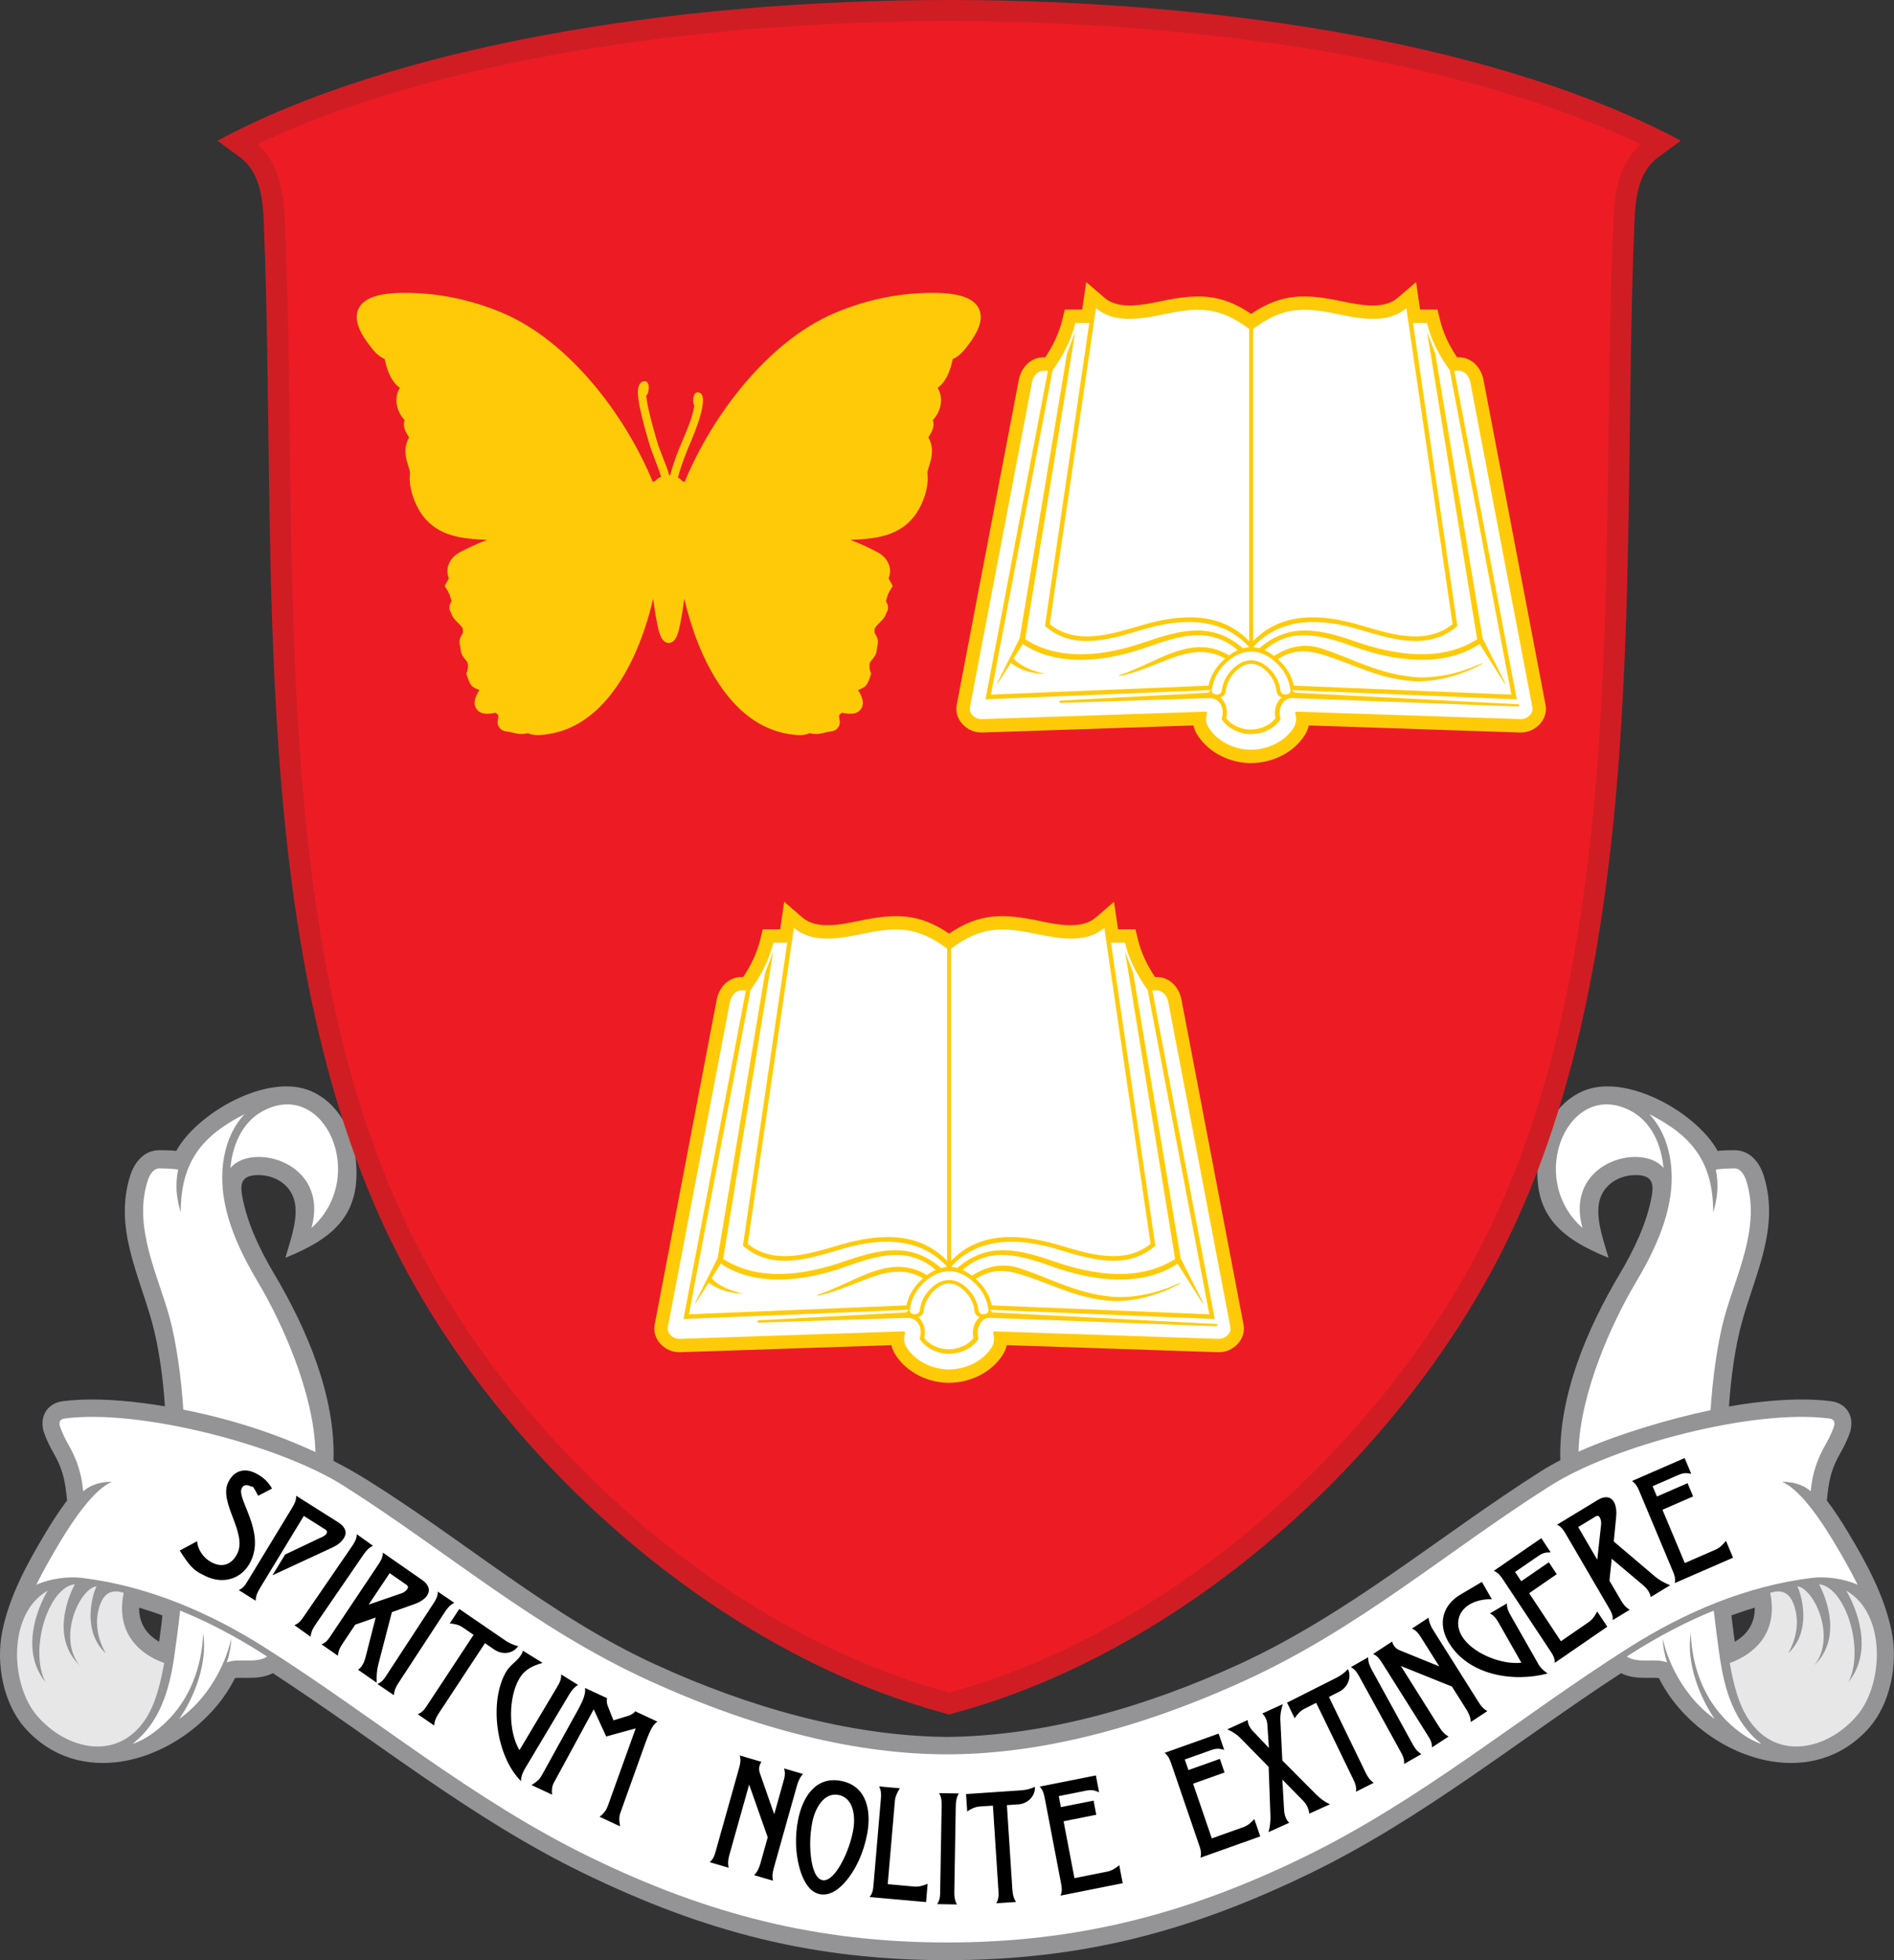 <?xml version="1.0" encoding="UTF-8"?> <svg xmlns="http://www.w3.org/2000/svg" width="58" height="60" viewBox="0 0 58 60" fill="none"><rect x="0" y="0" width="58" height="60" fill="#333333" stroke="none"/> <path fill-rule="evenodd" clip-rule="evenodd" d="M8.356 51.216C8.113 51.34 7.846 51.361 7.571 51.359C7.501 51.359 7.3 51.351 7.197 51.365C6.562 52.645 5.187 53.675 3.762 53.913C2.688 54.093 1.584 53.823 0.746 52.874C0.121 52.15 -0.138 50.959 0.071 49.928C0.288 48.854 0.839 47.845 1.395 46.92C1.569 46.629 1.796 46.269 2.054 45.928L2.03 45.711C1.974 45.224 1.885 44.905 1.636 44.471C1.532 44.289 1.441 44.1 1.366 43.904C1.179 43.421 1.406 42.959 1.922 42.891C2.616 42.801 3.472 42.83 4.388 42.949C4.608 42.977 4.829 43.01 5.05 43.046C4.995 42.197 4.867 41.244 4.655 40.474C4.244 38.98 3.489 37.58 3.986 35.988C4.116 35.574 4.415 35.206 4.883 35.207C5.028 35.207 5.226 35.21 5.398 35.229C6.027 34.075 8.197 32.82 9.529 33.4C10.326 33.746 10.79 34.592 10.888 35.427C11.093 37.169 10.225 37.901 8.74 38.5C8.871 38.029 9.092 37.461 9.046 36.932C8.99 36.287 8.409 35.923 7.797 35.974C7.377 36.01 7.357 36.278 7.417 36.611C7.567 37.453 7.973 38.278 8.395 38.992C9.388 40.661 10.28 42.73 10.214 44.719C10.571 44.902 10.919 45.098 11.255 45.308C14.331 47.23 16.866 49.482 20.085 50.956C22.861 52.224 25.935 53.136 28.998 53.168C32.062 53.136 35.136 52.224 37.913 50.956C41.297 49.409 44.078 47.007 47.2 45.027C47.376 44.915 47.571 44.806 47.782 44.698C47.723 42.716 48.613 40.655 49.602 38.992C50.024 38.278 50.431 37.453 50.581 36.611C50.64 36.278 50.62 36.01 50.2 35.974C49.589 35.923 49.007 36.287 48.951 36.932C48.906 37.461 49.126 38.029 49.257 38.5C47.773 37.901 46.904 37.169 47.109 35.427C47.207 34.592 47.671 33.746 48.469 33.4C49.801 32.82 51.971 34.075 52.599 35.229C52.771 35.21 52.969 35.207 53.114 35.207C53.582 35.206 53.882 35.574 54.011 35.988C54.508 37.58 53.753 38.981 53.342 40.474C53.13 41.246 53.001 42.202 52.947 43.053C53.219 43.004 53.475 42.965 53.711 42.936C54.588 42.828 55.407 42.804 56.075 42.891C56.591 42.959 56.818 43.421 56.631 43.904C56.556 44.1 56.466 44.289 56.361 44.471C56.113 44.905 56.023 45.224 55.968 45.711L55.943 45.928C56.202 46.269 56.428 46.629 56.603 46.92C57.158 47.845 57.709 48.854 57.926 49.928C58.135 50.959 57.876 52.15 57.251 52.874C56.413 53.823 55.31 54.093 54.236 53.913C52.81 53.675 51.436 52.645 50.8 51.365C50.697 51.351 50.496 51.359 50.426 51.359C50.152 51.361 49.885 51.34 49.641 51.216C46.479 53.278 43.568 55.663 40.154 57.325C36.392 59.156 33.064 60 28.999 60C24.933 60 21.606 59.156 17.843 57.325C14.429 55.663 11.518 53.278 8.356 51.216V51.216ZM53.119 50.215V50.215L53.114 50.179L53.114 50.179L53.114 50.178L53.112 50.165L53.11 50.145L53.109 50.142L53.109 50.14L53.108 50.138L53.106 50.116L53.105 50.115L53.104 50.106L53.099 50.069L53.099 50.065L53.097 50.052L53.097 50.051L53.097 50.048L53.094 50.028L53.094 50.027L53.092 50.015V50.015L53.091 50.002L53.09 49.996L53.088 49.978L53.087 49.977L53.078 49.905L53.078 49.902L53.074 49.869L53.073 49.864L53.071 49.851L53.071 49.85L53.071 49.847L53.064 49.796L53.063 49.788L53.062 49.778L53.062 49.776L53.06 49.763L53.06 49.759L53.059 49.751L53.055 49.725L53.055 49.723L53.054 49.713L53.052 49.7L53.051 49.688L53.05 49.686L53.05 49.685L53.047 49.657L53.045 49.637L53.044 49.632L53.043 49.625L53.037 49.577L53.037 49.575L53.034 49.551L53.034 49.549L53.033 49.54L53.031 49.524L53.031 49.522L53.029 49.504L53.028 49.499L53.028 49.497L53.026 49.485L53.025 49.474L53.024 49.467L53.022 49.449L53.033 49.444L53.061 49.434L53.066 49.432L53.077 49.428L53.089 49.425L53.111 49.416L53.122 49.413L53.133 49.409L53.138 49.407L53.144 49.405L53.155 49.401L53.189 49.389L53.2 49.385L53.211 49.381L53.215 49.38L53.222 49.377L53.266 49.362L53.278 49.358L53.282 49.357L53.3 49.35L53.311 49.346L53.322 49.343L53.331 49.34L53.333 49.339L53.344 49.335L53.356 49.331L53.367 49.328L53.37 49.327L53.387 49.321L53.389 49.32L53.4 49.316L53.408 49.314L53.411 49.313L53.415 49.312L53.434 49.306L53.445 49.302L53.447 49.301L53.456 49.298L53.478 49.291L53.486 49.288L53.49 49.287L53.501 49.284L53.512 49.28L53.56 49.265L53.58 49.259L53.591 49.255L53.602 49.252L53.603 49.251L53.604 49.251L53.624 49.245L53.636 49.241L53.642 49.239L53.647 49.238L53.658 49.234L53.669 49.231L53.681 49.227L53.681 49.227L53.682 49.227L53.715 49.217L53.72 49.215L53.726 49.214L53.737 49.21C53.741 49.68 53.521 50.024 53.124 50.253L53.119 50.215V50.215ZM4.878 50.215V50.215L4.883 50.179L4.883 50.179L4.883 50.178L4.885 50.165L4.888 50.145L4.888 50.142L4.888 50.14L4.889 50.138L4.892 50.116L4.892 50.115L4.893 50.106L4.898 50.069L4.898 50.065L4.9 50.052L4.9 50.051L4.9 50.048L4.903 50.028L4.903 50.027L4.905 50.015V50.015L4.907 50.002L4.907 49.996L4.91 49.978L4.91 49.977L4.919 49.905L4.92 49.902L4.924 49.869L4.924 49.864L4.926 49.851L4.926 49.85L4.927 49.847L4.933 49.796L4.934 49.788L4.935 49.778L4.935 49.776L4.937 49.763L4.938 49.759L4.939 49.751L4.942 49.725L4.942 49.723L4.943 49.713L4.945 49.7L4.946 49.688L4.947 49.686L4.947 49.685L4.95 49.657L4.953 49.637L4.953 49.632L4.954 49.625L4.96 49.577L4.96 49.575L4.963 49.551L4.963 49.549L4.964 49.54L4.966 49.524L4.966 49.522L4.969 49.504L4.969 49.499L4.969 49.497L4.971 49.485L4.972 49.474L4.973 49.467L4.975 49.449L4.964 49.444L4.937 49.434L4.931 49.432L4.92 49.428L4.909 49.425L4.886 49.416L4.875 49.413L4.864 49.409L4.86 49.407L4.853 49.405L4.842 49.401L4.809 49.389L4.798 49.385L4.787 49.381L4.782 49.38L4.775 49.377L4.731 49.362L4.72 49.358L4.716 49.357L4.697 49.35L4.686 49.346L4.675 49.343L4.666 49.34L4.664 49.339L4.653 49.335L4.642 49.331L4.63 49.328L4.628 49.327L4.61 49.321L4.608 49.32L4.597 49.316L4.589 49.314L4.586 49.313L4.582 49.312L4.563 49.306L4.552 49.302L4.55 49.301L4.541 49.298L4.519 49.291L4.511 49.288L4.507 49.287L4.496 49.284L4.485 49.28L4.438 49.265L4.418 49.259L4.406 49.255L4.395 49.252L4.394 49.251L4.394 49.251L4.373 49.245L4.361 49.241L4.355 49.239L4.35 49.238L4.339 49.234L4.328 49.231L4.316 49.227L4.316 49.227L4.315 49.227L4.283 49.217L4.277 49.215L4.271 49.214L4.26 49.21C4.256 49.68 4.476 50.024 4.873 50.253L4.878 50.215V50.215Z" fill="#949395"></path> <path fill-rule="evenodd" clip-rule="evenodd" d="M51.469 4.307L50.785 4.808C50.137 5.282 50.073 6.155 50.048 6.89C49.633 16.979 50.629 29.478 45.84 38.602C42.55 44.873 36.1 50.581 29.203 52.441L29.064 52.479L28.925 52.441C22.027 50.581 15.578 44.873 12.287 38.602C7.499 29.478 8.495 16.979 8.08 6.89C8.055 6.155 7.99 5.282 7.343 4.808L6.659 4.307C17.356 -1.445 40.809 -1.426 51.469 4.307V4.307Z" fill="#D01D24"></path> <path fill-rule="evenodd" clip-rule="evenodd" d="M50.241 4.413C39.684 -0.606 18.445 -0.606 7.888 4.413C8.584 5.034 8.698 5.965 8.729 6.865C8.92 11.499 8.832 16.14 9.055 20.774C9.338 26.655 10.091 33.019 12.863 38.301C16.064 44.401 22.353 49.984 29.064 51.806C35.775 49.984 42.064 44.401 45.266 38.301C48.037 33.019 48.791 26.654 49.074 20.774C49.297 16.141 49.209 11.5 49.399 6.867C49.43 5.966 49.544 5.035 50.241 4.413V4.413Z" fill="#ED1C24"></path> <path fill-rule="evenodd" clip-rule="evenodd" d="M1.138 52.523C2.034 53.561 3.578 53.915 4.435 52.654C4.778 52.15 4.918 51.497 5.028 50.905C4.265 50.631 3.535 49.979 3.789 48.757C3.387 48.623 3.182 48.809 3.071 49.102C2.882 49.603 2.975 50.153 3.24 50.61C2.528 49.951 2.802 48.89 2.955 48.555C2.437 48.631 1.755 50.124 2.435 50.972C1.587 50.147 2.06 48.93 2.292 48.493C1.48 48.583 0.885 50.495 1.392 51.49C0.613 50.523 1.147 49.216 1.459 48.691C0.224 49.391 0.309 51.564 1.138 52.523V52.523Z" fill="#E7E7E8"></path> <path fill-rule="evenodd" clip-rule="evenodd" d="M56.859 52.523C55.963 53.561 54.419 53.915 53.562 52.654C53.219 52.15 53.079 51.497 52.969 50.905C53.732 50.631 54.462 49.979 54.208 48.757C54.61 48.623 54.815 48.809 54.926 49.102C55.115 49.603 55.022 50.153 54.757 50.61C55.468 49.951 55.195 48.89 55.042 48.555C55.56 48.631 56.242 50.124 55.562 50.972C56.41 50.147 55.937 48.93 55.705 48.493C56.517 48.583 57.112 50.495 56.605 51.49C57.384 50.523 56.85 49.216 56.538 48.691C57.773 49.391 57.688 51.564 56.859 52.523V52.523Z" fill="#E7E7E8"></path> <path fill-rule="evenodd" clip-rule="evenodd" d="M5.517 49.3C5.466 49.762 5.405 50.226 5.338 50.693C5.181 51.783 4.875 52.74 4.061 53.378C4.427 53.269 4.81 52.975 5.083 52.714C5.797 52.028 6.188 51.04 6.221 49.984C6.366 50.915 5.941 51.966 5.489 52.616C6.329 52.023 6.883 51.036 7.082 50.157C7.073 50.403 7.024 50.649 6.947 50.888C7.278 50.742 7.843 50.934 8.182 50.707C8.128 50.672 8.074 50.637 8.02 50.603C7.223 50.097 6.386 49.653 5.517 49.3V49.3ZM52.481 49.3C52.532 49.762 52.593 50.226 52.66 50.694C52.817 51.783 53.123 52.74 53.937 53.378C53.571 53.269 53.188 52.975 52.915 52.714C52.201 52.028 51.81 51.04 51.777 49.984C51.631 50.914 52.057 51.966 52.509 52.616C51.669 52.023 51.115 51.036 50.916 50.157C50.925 50.403 50.974 50.649 51.051 50.888C50.72 50.742 50.155 50.934 49.816 50.707C49.87 50.672 49.924 50.637 49.978 50.602C50.775 50.097 51.612 49.653 52.481 49.3V49.3ZM28.999 53.7C26.292 53.7 23.217 52.969 19.872 51.441C16.365 49.839 13.714 47.503 10.522 45.478C8.561 44.235 4.286 43.12 1.989 43.419C1.845 43.438 1.776 43.515 1.852 43.709C1.911 43.864 1.988 44.032 2.086 44.203C2.48 44.89 2.517 45.382 2.548 45.649C2.756 45.458 3.076 45.355 3.426 45.358C2.89 45.585 2.276 46.471 1.839 47.198C1.585 47.623 1.333 48.064 1.112 48.508C1.537 48.319 2.091 48.249 2.498 48.298C4.513 48.542 6.409 49.351 8.121 50.437C11.486 52.57 14.46 55.09 18.068 56.846C21.68 58.604 25.041 59.459 28.999 59.459C32.957 59.459 36.318 58.604 39.93 56.846C43.538 55.09 46.512 52.571 49.876 50.437C51.589 49.351 53.485 48.542 55.5 48.298C55.907 48.249 56.461 48.319 56.886 48.508C56.665 48.064 56.413 47.622 56.158 47.198C55.722 46.471 55.108 45.585 54.572 45.358C54.921 45.355 55.242 45.458 55.45 45.649C55.481 45.382 55.518 44.89 55.912 44.203C56.01 44.032 56.087 43.864 56.146 43.709C56.222 43.515 56.153 43.438 56.009 43.419C53.712 43.12 49.436 44.235 47.476 45.478C44.283 47.503 41.633 49.839 38.126 51.441C34.781 52.969 31.706 53.7 28.999 53.7V53.7ZM50.941 35.752C50.286 34.955 47.899 35.566 48.461 37.589C46.7 36.033 48.063 32.966 49.971 34.021C50.592 34.364 50.884 35.077 50.941 35.752V35.752ZM50.507 34.103C51.803 34.76 52.461 35.554 52.464 37.107C52.597 36.674 52.636 36.261 52.543 35.802C52.653 35.775 53.028 35.764 53.116 35.764C53.283 35.764 53.408 35.926 53.48 36.155C53.921 37.568 53.17 39.001 52.805 40.326C52.589 41.113 52.437 42.267 52.384 43.164C51.079 43.442 49.548 43.899 48.339 44.434C48.383 42.647 49.366 40.48 50.081 39.277C50.626 38.36 51.135 37.313 51.188 36.236C51.216 35.658 51.115 35.14 50.917 34.714C50.808 34.481 50.669 34.276 50.507 34.103V34.103ZM7.057 35.752C7.712 34.955 10.099 35.566 9.537 37.589C11.297 36.033 9.935 32.967 8.027 34.021C7.406 34.364 7.114 35.077 7.057 35.752V35.752ZM7.491 34.103C6.195 34.76 5.537 35.554 5.534 37.107C5.401 36.674 5.362 36.261 5.455 35.802C5.345 35.775 4.97 35.764 4.882 35.764C4.715 35.764 4.59 35.926 4.518 36.154C4.076 37.568 4.828 39.001 5.192 40.326C5.407 41.108 5.559 42.253 5.613 43.148C6.993 43.42 8.375 43.852 9.659 44.447C9.619 42.657 8.634 40.483 7.917 39.277C7.371 38.36 6.863 37.313 6.81 36.236C6.782 35.658 6.882 35.14 7.081 34.714C7.19 34.481 7.328 34.276 7.491 34.103V34.103Z" fill="white"></path> <path fill-rule="evenodd" clip-rule="evenodd" d="M20.494 14.55C20.503 14.55 20.512 14.551 20.522 14.551C20.528 14.531 20.534 14.51 20.539 14.49C20.584 14.317 20.642 14.147 20.702 13.979C20.765 13.806 20.837 13.637 20.909 13.467C21.05 13.133 21.201 12.783 21.262 12.422C21.191 12.293 21.219 12.002 21.369 12.008C21.801 12.026 21.221 13.366 21.137 13.564C21.067 13.729 20.997 13.895 20.936 14.064C20.878 14.224 20.823 14.387 20.779 14.553C20.774 14.575 20.768 14.596 20.761 14.618C20.811 14.644 20.856 14.679 20.891 14.724C20.917 14.731 20.942 14.741 20.966 14.753C21.797 12.725 23.517 10.448 25.564 9.58C26.386 9.232 27.271 9.02 28.162 8.975C28.512 8.957 28.907 8.954 29.252 9.017C29.574 9.073 29.939 9.213 30.018 9.57C30.103 9.957 29.797 10.37 29.573 10.658C29.488 10.766 29.391 10.867 29.274 10.94C29.212 10.978 29.213 10.969 29.178 10.987C29.161 11.041 29.151 11.107 29.136 11.16C29.1 11.292 29.054 11.422 28.989 11.543C28.922 11.67 28.832 11.787 28.713 11.869C28.903 12.194 28.819 12.59 28.564 12.862C28.636 13.047 28.532 13.231 28.428 13.39C28.558 13.606 28.563 13.841 28.505 14.087C28.485 14.169 28.393 14.425 28.401 14.489C28.458 14.897 28.258 15.457 28.013 15.781C27.522 16.431 26.783 16.492 26.041 16.525C26.327 16.633 26.604 16.761 26.876 16.905C27.175 17.063 27.342 17.385 27.21 17.703L27.34 17.937L27.259 18.064C27.213 18.137 27.175 18.234 27.153 18.318C27.147 18.34 27.135 18.38 27.13 18.409C27.179 18.477 27.205 18.556 27.192 18.641C27.181 18.709 27.152 18.727 27.139 18.771C27.084 18.963 26.89 19.075 26.79 19.228C26.782 19.28 26.771 19.36 26.797 19.401C26.941 19.626 26.869 19.676 26.849 19.897C26.828 20.125 26.656 20.195 26.633 20.311C26.619 20.378 26.626 20.474 26.648 20.538L26.675 20.614L26.653 20.692C26.633 20.762 26.606 20.833 26.573 20.898C26.502 21.041 26.396 21.072 26.276 21.119C26.285 21.135 26.294 21.151 26.302 21.165C26.402 21.332 26.491 21.551 26.348 21.723C26.209 21.89 25.972 21.854 25.781 21.816C25.756 21.833 25.722 21.865 25.698 21.888C25.697 21.927 25.696 21.978 25.703 22.006C25.729 22.088 25.723 22.174 25.678 22.248C25.584 22.404 25.444 22.379 25.297 22.416C25.112 22.462 24.976 22.49 24.795 22.44C24.605 22.531 24.377 22.5 24.176 22.471C22.325 22.197 21.349 20.036 20.954 18.323C20.92 18.59 20.881 18.856 20.825 19.118C20.787 19.298 20.718 19.68 20.478 19.68C20.238 19.68 20.169 19.298 20.131 19.118C20.075 18.856 20.036 18.589 20.002 18.323C19.607 20.036 18.632 22.197 16.781 22.471C16.58 22.5 16.351 22.531 16.162 22.44C15.98 22.49 15.844 22.462 15.659 22.416C15.512 22.379 15.372 22.404 15.278 22.248C15.233 22.173 15.227 22.087 15.254 22.006C15.261 21.98 15.26 21.928 15.259 21.889C15.234 21.865 15.2 21.833 15.175 21.816C14.985 21.854 14.748 21.89 14.609 21.723C14.466 21.551 14.554 21.332 14.655 21.165C14.663 21.151 14.672 21.135 14.681 21.119C14.56 21.072 14.454 21.041 14.383 20.898C14.351 20.833 14.324 20.762 14.304 20.692L14.281 20.614L14.308 20.538C14.331 20.474 14.337 20.378 14.324 20.311C14.301 20.195 14.129 20.125 14.108 19.897C14.088 19.675 14.016 19.626 14.159 19.401C14.185 19.36 14.175 19.28 14.166 19.228C14.067 19.075 13.872 18.963 13.817 18.771C13.805 18.727 13.775 18.71 13.765 18.641C13.752 18.556 13.777 18.477 13.826 18.409C13.822 18.38 13.81 18.34 13.804 18.318C13.781 18.234 13.743 18.137 13.697 18.064L13.616 17.937L13.746 17.703C13.615 17.385 13.781 17.063 14.08 16.905C14.352 16.761 14.63 16.633 14.916 16.525C14.173 16.492 13.434 16.431 12.943 15.781C12.698 15.457 12.499 14.897 12.556 14.489C12.563 14.425 12.471 14.169 12.452 14.087C12.393 13.841 12.398 13.606 12.528 13.39C12.424 13.231 12.321 13.047 12.392 12.862C12.137 12.59 12.053 12.194 12.243 11.869C12.124 11.787 12.034 11.67 11.967 11.543C11.902 11.422 11.857 11.292 11.82 11.16C11.805 11.107 11.796 11.041 11.779 10.988C11.737 10.962 11.748 10.98 11.683 10.94C11.565 10.867 11.468 10.766 11.384 10.658C11.27 10.512 11.159 10.365 11.071 10.202C10.722 9.554 11.017 9.137 11.704 9.017C12.049 8.955 12.444 8.957 12.794 8.975C13.686 9.02 14.571 9.232 15.392 9.58C17.439 10.448 19.16 12.725 19.99 14.753C20.014 14.741 20.039 14.731 20.065 14.724C20.111 14.665 20.175 14.623 20.244 14.595C20.142 14.246 19.98 13.916 19.878 13.565C19.801 13.3 19.724 13.034 19.66 12.765C19.607 12.544 19.552 12.301 19.535 12.074C19.525 11.929 19.544 11.674 19.738 11.666C19.908 11.66 19.897 12.009 19.788 12.113C19.809 12.31 19.855 12.516 19.901 12.708C19.965 12.973 20.04 13.234 20.116 13.496C20.221 13.855 20.393 14.19 20.494 14.55V14.55Z" fill="#FFCB08"></path> <path fill-rule="evenodd" clip-rule="evenodd" d="M21.491 16.362C21.681 16.349 21.941 16.352 22.05 16.352C22.534 16.352 23.019 16.372 23.501 16.402C24.74 16.48 25.607 16.618 26.718 17.206C26.846 17.273 26.924 17.377 26.915 17.494C26.906 17.603 26.809 17.585 26.735 17.553C25.93 17.206 25.152 16.952 24.403 16.77C23.166 16.47 22.076 16.376 21.49 16.377C21.411 16.377 21.39 16.369 21.491 16.362ZM27.812 9.581C28.263 9.511 28.828 9.44 29.345 9.495C29.57 9.519 29.69 9.613 29.711 9.753C29.742 9.965 29.586 10.152 29.422 10.264C29.308 10.341 29.185 10.407 29.091 10.523C29.069 10.199 28.765 10.392 28.664 10.112C28.546 9.785 28.445 9.747 28.111 9.745C28.046 9.671 27.943 9.593 27.812 9.581V9.581ZM13.145 9.581C12.694 9.511 12.129 9.44 11.612 9.495C11.387 9.519 11.267 9.613 11.246 9.753C11.214 9.965 11.371 10.152 11.535 10.264C11.649 10.341 11.772 10.407 11.866 10.523C11.888 10.199 12.192 10.392 12.293 10.112C12.411 9.785 12.512 9.747 12.846 9.745C12.912 9.671 13.014 9.593 13.145 9.581V9.581ZM19.466 16.362C19.276 16.349 19.016 16.352 18.907 16.352C18.424 16.352 17.938 16.372 17.456 16.402C16.217 16.48 15.35 16.618 14.239 17.206C14.111 17.274 14.033 17.377 14.042 17.494C14.051 17.603 14.149 17.585 14.222 17.553C15.027 17.206 15.805 16.952 16.554 16.77C17.791 16.47 18.881 16.376 19.467 16.377C19.546 16.377 19.567 16.369 19.466 16.362V16.362ZM15.054 21.015C15.062 21.126 14.993 21.262 14.947 21.34C14.804 21.578 14.957 21.513 15.155 21.473C15.193 21.465 15.233 21.472 15.273 21.487C15.509 21.233 15.947 20.897 16.757 20.488C17.278 20.226 17.368 19.951 17.778 19.45C17.779 19.282 17.789 19.12 17.808 18.965C16.793 19.766 15.654 20.588 15.054 21.015V21.015ZM15.335 21.516C15.504 21.613 15.58 21.692 15.601 21.812C15.635 22.014 15.53 22.027 15.685 22.07C15.784 22.098 15.877 22.123 15.97 22.122C16.17 22.121 16.156 22.079 16.219 21.915C16.37 21.523 16.598 21.107 16.863 20.695C16.919 20.608 16.977 20.521 17.037 20.434C16.08 20.891 15.587 21.254 15.335 21.516V21.516ZM18.259 21.258C19.123 20.308 19.615 18.782 19.803 17.551C19.404 17.835 18.634 18.448 18.197 19.053C17.677 19.771 17.913 20.501 18.259 21.258V21.258ZM14.682 20.37C14.738 20.762 14.534 20.587 14.983 20.887C15.047 20.93 15.075 20.909 15.138 20.864C15.775 20.409 16.861 19.62 17.822 18.859C17.882 18.458 17.993 18.106 18.116 17.815C17.486 18.262 16.792 18.737 16.203 19.14C15.674 19.503 15.229 19.807 14.995 19.979C14.76 20.15 14.644 20.11 14.682 20.37V20.37ZM19.73 16.588C19.431 16.861 18.87 17.279 18.233 17.732C18.103 18.019 17.978 18.377 17.908 18.791C18.168 18.584 18.416 18.38 18.643 18.187C19.032 17.856 19.278 17.6 19.477 17.318C19.605 17.136 19.714 16.942 19.829 16.708C19.903 16.558 19.883 16.448 19.73 16.588V16.588ZM19.575 16.483C19.405 16.6 19.087 16.776 18.689 16.964C18.656 17.006 18.48 17.229 18.299 17.593C18.878 17.179 19.38 16.802 19.663 16.548C19.822 16.405 19.677 16.412 19.575 16.483V16.483ZM14.372 18.947C14.434 19.015 14.487 19.082 14.496 19.136C14.518 19.267 14.531 19.396 14.481 19.517C14.571 19.454 14.663 19.387 14.754 19.317C15.404 18.822 16.063 18.199 16.5 17.759C16.297 17.811 16.096 17.86 15.896 17.908C15.799 17.931 15.701 17.955 15.604 17.979C15.212 18.386 14.758 18.71 14.372 18.947V18.947ZM14.423 18.828C14.756 18.618 15.13 18.345 15.467 18.012C15.067 18.113 14.674 18.222 14.287 18.372C14.005 18.482 14.208 18.964 14.423 18.828ZM18.483 16.977C18.935 16.772 19.304 16.574 19.501 16.443C18.928 16.437 17.827 16.538 16.572 16.842C16.495 16.861 16.419 16.88 16.341 16.9C16.188 17.264 15.96 17.591 15.698 17.879L15.879 17.835C16.275 17.74 16.669 17.645 17.057 17.525C17.556 17.371 18.056 17.171 18.483 16.977ZM14.07 18.047C14.114 18.151 14.116 18.357 14.268 18.3C14.605 18.171 14.955 18.072 15.29 17.984C15.78 17.854 16.048 17.376 16.25 16.924C15.649 17.083 15.022 17.29 14.407 17.552C14.181 17.648 13.958 17.782 14.07 18.047ZM14.95 19.918C15.188 19.745 15.632 19.441 16.161 19.078C16.782 18.654 17.519 18.149 18.174 17.682C18.313 17.38 18.457 17.157 18.547 17.03L18.514 17.045C18.152 17.21 17.737 17.378 17.314 17.52C16.915 17.654 16.552 17.818 16.242 18.118C15.831 18.516 15.312 18.986 14.8 19.376C14.377 19.698 14.362 20.349 14.95 19.918V19.918ZM19.818 17.45C19.852 17.212 19.874 16.987 19.885 16.781L19.886 16.762C19.773 16.989 19.665 17.18 19.538 17.361C19.335 17.648 19.085 17.908 18.692 18.244C18.446 18.453 18.175 18.675 17.892 18.899C17.871 19.046 17.858 19.199 17.854 19.358C18.218 18.919 18.574 18.536 18.851 18.263C19.229 17.89 19.559 17.629 19.818 17.45V17.45ZM16.731 22.133C17.308 22.048 17.796 21.747 18.205 21.317C17.912 20.688 17.793 20.098 17.779 19.566C17.483 19.933 17.186 20.332 16.926 20.735C16.695 21.094 16.492 21.456 16.346 21.801C16.177 22.197 16.307 22.196 16.731 22.133V22.133ZM25.903 21.015C25.895 21.126 25.964 21.262 26.01 21.34C26.153 21.578 26 21.513 25.802 21.473C25.764 21.465 25.724 21.472 25.684 21.487C25.448 21.233 25.009 20.897 24.2 20.488C23.679 20.226 23.589 19.951 23.179 19.45C23.179 19.282 23.168 19.12 23.149 18.965C24.164 19.766 25.303 20.588 25.903 21.015V21.015ZM25.622 21.516C25.453 21.613 25.377 21.692 25.357 21.812C25.322 22.014 25.427 22.027 25.272 22.07C25.173 22.098 25.08 22.123 24.988 22.122C24.787 22.121 24.801 22.079 24.738 21.915C24.587 21.523 24.359 21.107 24.094 20.695C24.038 20.608 23.98 20.521 23.92 20.434C24.877 20.891 25.37 21.254 25.622 21.516V21.516ZM22.698 21.258C21.834 20.308 21.342 18.782 21.154 17.551C21.553 17.835 22.323 18.448 22.76 19.053C23.28 19.771 23.044 20.501 22.698 21.258V21.258ZM26.276 20.37C26.219 20.761 26.423 20.587 25.974 20.887C25.91 20.93 25.882 20.909 25.819 20.864C25.182 20.409 24.096 19.62 23.135 18.859C23.075 18.458 22.964 18.106 22.841 17.815C23.472 18.262 24.165 18.737 24.754 19.14C25.283 19.503 25.728 19.807 25.962 19.979C26.197 20.15 26.313 20.11 26.276 20.37V20.37ZM21.227 16.588C21.526 16.861 22.087 17.279 22.724 17.732C22.855 18.019 22.979 18.377 23.049 18.791C22.79 18.584 22.541 18.38 22.314 18.187C21.925 17.856 21.679 17.6 21.48 17.318C21.352 17.136 21.243 16.942 21.128 16.708C21.054 16.558 21.074 16.448 21.227 16.588V16.588ZM21.383 16.483C21.552 16.6 21.87 16.776 22.268 16.964C22.301 17.006 22.477 17.229 22.658 17.593C22.079 17.179 21.577 16.802 21.294 16.548C21.136 16.405 21.28 16.412 21.383 16.483V16.483ZM26.585 18.947C26.523 19.015 26.47 19.082 26.461 19.136C26.439 19.267 26.426 19.396 26.476 19.517C26.386 19.454 26.294 19.387 26.203 19.317C25.553 18.822 24.894 18.199 24.457 17.759C24.66 17.811 24.861 17.86 25.061 17.908C25.158 17.931 25.256 17.955 25.353 17.979C25.745 18.386 26.199 18.71 26.585 18.947V18.947ZM26.534 18.828C26.201 18.618 25.827 18.345 25.49 18.012C25.89 18.113 26.283 18.222 26.67 18.372C26.953 18.482 26.749 18.964 26.534 18.828V18.828ZM22.474 16.977C22.022 16.772 21.653 16.574 21.456 16.443C22.029 16.437 23.13 16.538 24.385 16.842C24.462 16.861 24.539 16.88 24.616 16.9C24.769 17.264 24.997 17.591 25.259 17.879L25.078 17.835C24.682 17.74 24.288 17.645 23.9 17.525C23.401 17.371 22.901 17.171 22.474 16.977ZM26.887 18.048C26.843 18.151 26.841 18.358 26.69 18.3C26.352 18.171 26.002 18.072 25.667 17.984C25.177 17.854 24.909 17.376 24.707 16.924C25.308 17.083 25.935 17.29 26.55 17.552C26.776 17.648 26.999 17.782 26.887 18.048V18.048ZM26.006 19.918C25.769 19.745 25.325 19.44 24.796 19.078C24.175 18.654 23.438 18.149 22.783 17.682C22.644 17.38 22.5 17.157 22.41 17.03L22.443 17.045C22.805 17.21 23.22 17.378 23.643 17.52C24.042 17.654 24.405 17.818 24.715 18.118C25.126 18.516 25.645 18.986 26.157 19.376C26.581 19.698 26.595 20.349 26.006 19.918ZM21.139 17.45C21.105 17.212 21.083 16.987 21.072 16.781L21.071 16.762C21.184 16.989 21.292 17.18 21.419 17.361C21.622 17.648 21.872 17.908 22.265 18.244C22.511 18.453 22.782 18.675 23.065 18.899C23.086 19.046 23.099 19.199 23.103 19.358C22.739 18.919 22.383 18.536 22.106 18.263C21.729 17.89 21.398 17.629 21.139 17.45V17.45ZM24.226 22.133C23.649 22.048 23.161 21.747 22.753 21.317C23.045 20.688 23.164 20.098 23.177 19.566C23.474 19.933 23.771 20.332 24.031 20.735C24.262 21.094 24.465 21.456 24.611 21.801C24.78 22.197 24.65 22.196 24.226 22.133V22.133ZM28.072 12.707C28.26 12.711 28.544 12.502 28.484 12.258C28.436 12.066 28.325 11.924 27.857 11.951C25.95 12.061 22.557 13.416 20.968 16.105C20.93 16.169 20.941 16.168 20.993 16.117C21.349 15.764 21.765 15.715 22.232 15.637C22.792 15.541 23.287 15.124 23.75 14.653C24.249 14.147 24.737 13.563 25.31 13.19C26.096 12.677 27.082 12.686 28.072 12.707V12.707ZM20.98 15.871C21.49 14.014 22.66 12.384 24.056 11.08C25.214 9.999 26.578 9.436 28.168 9.352C28.477 9.336 28.878 9.334 29.186 9.388C29.364 9.419 29.29 9.427 29.163 9.421C28.951 9.411 28.731 9.416 28.545 9.426C28.17 9.445 27.807 9.492 27.457 9.566C27.397 9.577 27.332 9.592 27.257 9.611L27.257 9.611L27.239 9.615L27.221 9.62L27.202 9.625L27.196 9.626C26.325 9.847 25.533 10.243 24.815 10.823L24.776 10.854L24.746 10.879L24.726 10.896L24.7 10.917L24.698 10.919L24.66 10.951L24.637 10.971L24.609 10.996L24.586 11.015L24.584 11.018L24.546 11.051L24.542 11.054L24.529 11.066L24.497 11.095L24.488 11.104L24.471 11.12L24.433 11.154H24.433L24.381 11.203L24.38 11.204L24.336 11.246L24.326 11.256L24.282 11.298L24.277 11.302L24.238 11.34L24.226 11.352L24.174 11.402L24.174 11.402L24.123 11.453L24.084 11.492L24.066 11.51L24.03 11.546L24.022 11.554L23.984 11.594L23.983 11.595L23.922 11.657L23.921 11.658C23.86 11.721 23.8 11.785 23.74 11.85L23.733 11.857C23.676 11.919 23.619 11.982 23.563 12.045L23.544 12.066C23.47 12.151 23.396 12.236 23.324 12.323L23.315 12.333L23.265 12.394L23.261 12.399L23.251 12.411C22.722 13.056 22.26 13.757 21.9 14.506C21.672 14.979 21.356 15.378 21.073 15.811C21.013 15.903 20.91 16.125 20.98 15.871V15.871ZM27.91 14.484C26.96 14.972 26.301 15.262 25.489 15.457C24.606 15.67 23.302 15.828 22.533 15.623C23.02 15.445 23.446 15.056 23.797 14.699C23.909 14.586 24.02 14.468 24.132 14.349C24.716 14.291 25.233 14.002 25.833 13.954C26.571 13.894 27.3 13.912 27.947 14.297C28.081 14.376 28.04 14.417 27.91 14.484ZM28.075 9.803C28.423 9.756 28.554 9.895 28.604 10.244C27.936 10.396 26.885 10.744 25.886 11.536C25.513 11.536 25.126 11.499 24.763 11.601C24.46 11.499 24.172 11.724 23.973 11.932C23.588 12.333 23.408 12.847 23.129 13.315C22.866 13.282 22.43 14.072 22.322 14.209C22.254 14.296 22.183 14.383 22.111 14.469C22.077 14.514 21.998 14.613 21.965 14.706C21.91 14.762 21.855 14.82 21.802 14.877C22.404 13.478 23.371 12.236 24.478 11.202C25.289 10.444 26.201 9.946 27.218 9.688C27.63 9.584 27.741 9.561 28.075 9.803V9.803ZM28.887 10.746C28.741 10.882 28.887 11.071 28.553 11.095C27.891 11.144 27.337 11.305 26.939 11.479C26.742 11.565 26.724 11.628 26.53 11.548C26.391 11.492 26.246 11.462 26.079 11.495C26.908 10.872 27.744 10.55 28.376 10.385C28.674 10.308 29.265 10.317 28.887 10.746V10.746ZM28.74 11.173C28.693 11.312 28.622 11.484 28.494 11.566C28.192 11.533 27.89 11.46 27.631 11.33C27.954 11.244 28.325 11.182 28.74 11.173ZM28.342 11.631C28.223 11.698 28.202 11.809 28.281 11.927C28.158 11.88 28.007 11.876 27.853 11.885C27.364 11.913 27.188 11.903 26.756 11.662C27.685 11.193 27.417 11.49 28.342 11.631ZM28.212 12.999C28.212 13.022 28.185 13.073 28.155 13.122C27.824 13.111 25.898 13.09 24.822 14.129C24.618 14.19 24.413 14.247 24.202 14.275C24.557 13.899 24.925 13.52 25.346 13.245C26.114 12.744 27.104 12.754 27.992 12.771C28.162 12.774 28.14 12.782 28.152 12.855C28.157 12.888 28.17 12.934 28.212 12.999V12.999ZM24.528 15.703C24.881 15.857 25.485 16.036 26.478 16.126C26.27 16.146 26.06 16.152 25.859 16.16C25.174 16.191 24.463 16.183 23.782 16.096C23.267 16.03 22.733 16.001 22.203 16.001C21.833 16 21.515 16.044 21.15 16.092C21.083 16.101 21.109 16.081 21.15 16.056C21.505 15.838 21.839 15.769 22.243 15.702C22.391 15.677 22.478 15.681 22.621 15.712C23.155 15.827 23.873 15.793 24.528 15.703V15.703ZM28.048 13.293C28.002 13.385 28.011 13.453 28.086 13.56C28.135 13.629 28.157 13.699 28.163 13.771C27.897 13.673 27.607 13.509 27.339 13.237C27.587 13.213 27.8 13.205 27.952 13.205C28.124 13.204 28.107 13.175 28.048 13.293V13.293ZM28.163 13.861C28.158 13.927 28.114 14.32 27.981 14.24C27.32 13.848 26.573 13.828 25.828 13.888C25.546 13.911 25.279 13.989 25.014 14.07C25.66 13.531 26.555 13.324 27.232 13.248C27.533 13.57 27.863 13.755 28.163 13.861V13.861ZM28.028 14.545C28.053 14.73 28 14.973 27.913 15.191C27.512 15.233 27.089 15.185 26.715 15.121C27.127 14.951 27.529 14.754 27.94 14.542C27.979 14.522 28.019 14.486 28.028 14.545V14.545ZM25.8 15.443C26.165 15.658 26.843 15.758 27.467 15.803C27.285 15.94 27.075 16.02 26.852 16.07C25.763 16.003 25.09 15.834 24.688 15.68C24.986 15.634 25.266 15.578 25.504 15.521C25.604 15.497 25.703 15.471 25.8 15.443ZM27.875 15.28C27.826 15.386 27.77 15.483 27.713 15.559C27.665 15.621 27.614 15.677 27.56 15.727C26.955 15.689 26.286 15.603 25.909 15.411C26.134 15.343 26.352 15.266 26.566 15.182C26.962 15.254 27.428 15.319 27.875 15.28ZM27.221 11.957C26.779 12.03 26.327 12.149 25.885 12.299C25.762 12.334 25.642 12.379 25.524 12.429C25.06 12.605 24.615 12.812 24.215 13.028C23.477 13.429 22.774 13.923 22.163 14.509C22.234 14.424 22.305 14.337 22.374 14.249C22.466 14.133 22.986 13.24 23.155 13.397C23.446 12.926 23.628 12.386 24.021 11.977C24.282 11.705 24.53 11.581 24.761 11.67C25.138 11.558 25.563 11.606 25.953 11.602C26.454 11.4 26.749 11.816 27.221 11.957V11.957ZM12.885 12.707C12.697 12.711 12.413 12.502 12.473 12.258C12.521 12.066 12.633 11.924 13.101 11.951C15.007 12.061 18.4 13.416 19.989 16.105C20.027 16.169 20.016 16.168 19.964 16.117C19.608 15.764 19.192 15.715 18.725 15.637C18.165 15.541 17.67 15.124 17.207 14.653C16.708 14.147 16.22 13.563 15.647 13.19C14.861 12.677 13.875 12.686 12.885 12.707V12.707ZM19.977 15.871C19.467 14.014 18.297 12.384 16.901 11.08C15.743 9.999 14.379 9.436 12.789 9.352C12.48 9.336 12.079 9.334 11.771 9.388C11.593 9.419 11.667 9.427 11.794 9.421C12.006 9.411 12.226 9.416 12.412 9.426C12.787 9.445 13.15 9.492 13.5 9.566C13.56 9.577 13.625 9.592 13.7 9.611L13.7 9.611L13.718 9.615L13.736 9.62L13.755 9.625L13.761 9.626C14.632 9.847 15.424 10.243 16.142 10.823L16.181 10.854L16.211 10.879L16.231 10.896L16.257 10.917L16.259 10.919L16.297 10.951L16.32 10.971L16.348 10.996L16.37 11.015L16.373 11.018L16.411 11.051L16.415 11.054L16.428 11.066L16.46 11.095L16.469 11.104L16.486 11.12L16.524 11.154H16.524L16.576 11.203L16.577 11.204L16.621 11.246L16.631 11.256L16.675 11.298L16.68 11.302L16.719 11.34L16.731 11.352L16.782 11.402L16.783 11.402L16.834 11.453L16.873 11.492L16.891 11.51L16.927 11.546L16.935 11.554L16.973 11.594L16.974 11.595L17.035 11.657L17.036 11.658C17.097 11.721 17.157 11.785 17.217 11.85L17.224 11.857C17.281 11.919 17.338 11.982 17.394 12.045L17.413 12.066C17.487 12.151 17.561 12.236 17.633 12.323L17.642 12.333L17.692 12.394L17.696 12.399L17.706 12.411C18.235 13.056 18.697 13.757 19.057 14.506C19.285 14.979 19.601 15.378 19.884 15.811C19.944 15.903 20.047 16.125 19.977 15.871V15.871ZM13.047 14.484C13.997 14.972 14.656 15.262 15.468 15.457C16.351 15.67 17.654 15.828 18.424 15.623C17.937 15.445 17.512 15.056 17.16 14.699C17.049 14.586 16.937 14.468 16.825 14.349C16.241 14.291 15.724 14.002 15.124 13.954C14.386 13.894 13.658 13.912 13.01 14.297C12.876 14.376 12.917 14.417 13.047 14.484V14.484ZM12.882 9.803C12.534 9.756 12.403 9.895 12.353 10.244C13.021 10.396 14.072 10.744 15.071 11.536C15.444 11.536 15.831 11.499 16.194 11.601C16.497 11.499 16.785 11.724 16.984 11.932C17.369 12.333 17.549 12.847 17.828 13.315C18.09 13.282 18.527 14.072 18.634 14.209C18.703 14.296 18.773 14.383 18.846 14.469C18.88 14.514 18.959 14.613 18.992 14.706C19.047 14.762 19.101 14.82 19.155 14.877C18.552 13.478 17.586 12.236 16.479 11.202C15.668 10.444 14.756 9.946 13.739 9.688C13.327 9.584 13.216 9.561 12.882 9.803V9.803ZM12.069 10.746C12.216 10.882 12.069 11.071 12.404 11.095C13.066 11.144 13.62 11.305 14.018 11.479C14.215 11.565 14.232 11.628 14.427 11.548C14.566 11.492 14.711 11.462 14.878 11.495C14.049 10.872 13.213 10.55 12.581 10.385C12.283 10.308 11.693 10.317 12.069 10.746V10.746ZM12.217 11.173C12.264 11.312 12.335 11.484 12.463 11.566C12.765 11.533 13.067 11.46 13.326 11.33C13.003 11.244 12.632 11.182 12.217 11.173V11.173ZM12.615 11.631C12.734 11.698 12.755 11.809 12.676 11.927C12.799 11.88 12.95 11.876 13.104 11.885C13.593 11.913 13.769 11.903 14.2 11.662C13.272 11.193 13.54 11.49 12.615 11.631ZM12.745 12.999C12.745 13.022 12.772 13.073 12.802 13.122C13.133 13.111 15.059 13.09 16.135 14.129C16.339 14.19 16.544 14.247 16.755 14.275C16.4 13.899 16.032 13.52 15.611 13.245C14.843 12.744 13.853 12.754 12.965 12.771C12.795 12.774 12.818 12.782 12.805 12.855C12.8 12.888 12.787 12.934 12.745 12.999V12.999ZM16.429 15.703C16.076 15.857 15.473 16.036 14.479 16.126C14.687 16.146 14.897 16.152 15.098 16.16C15.783 16.191 16.494 16.183 17.175 16.096C17.69 16.03 18.224 16.001 18.754 16.001C19.124 16 19.442 16.044 19.807 16.092C19.874 16.101 19.848 16.081 19.807 16.056C19.452 15.838 19.118 15.769 18.714 15.702C18.566 15.677 18.479 15.681 18.336 15.712C17.802 15.827 17.084 15.793 16.429 15.703V15.703ZM12.909 13.293C12.955 13.385 12.946 13.453 12.871 13.56C12.822 13.629 12.8 13.699 12.794 13.771C13.06 13.673 13.35 13.509 13.618 13.237C13.37 13.213 13.157 13.205 13.005 13.205C12.833 13.204 12.85 13.175 12.909 13.293V13.293ZM12.794 13.861C12.799 13.927 12.843 14.32 12.976 14.24C13.637 13.848 14.384 13.828 15.129 13.888C15.411 13.911 15.678 13.989 15.943 14.07C15.297 13.531 14.402 13.324 13.725 13.248C13.424 13.57 13.094 13.755 12.794 13.861V13.861ZM12.929 14.545C12.904 14.73 12.957 14.973 13.044 15.191C13.445 15.233 13.868 15.185 14.242 15.121C13.83 14.951 13.428 14.754 13.017 14.542C12.978 14.522 12.938 14.486 12.929 14.545V14.545ZM15.157 15.443C14.792 15.658 14.114 15.758 13.49 15.803C13.671 15.94 13.882 16.02 14.105 16.07C15.194 16.003 15.867 15.834 16.269 15.68C15.971 15.634 15.691 15.578 15.453 15.521C15.353 15.497 15.254 15.471 15.157 15.443V15.443ZM13.082 15.28C13.131 15.386 13.187 15.483 13.244 15.559C13.292 15.621 13.343 15.677 13.397 15.727C14.002 15.689 14.671 15.603 15.048 15.411C14.823 15.343 14.605 15.266 14.391 15.182C13.995 15.254 13.529 15.319 13.082 15.28V15.28ZM13.736 11.957C14.178 12.03 14.63 12.149 15.072 12.299C15.195 12.334 15.315 12.379 15.433 12.429C15.897 12.605 16.342 12.812 16.741 13.028C17.48 13.429 18.183 13.923 18.794 14.509C18.723 14.424 18.652 14.337 18.583 14.249C18.491 14.133 17.971 13.24 17.802 13.397C17.511 12.926 17.329 12.386 16.936 11.977C16.675 11.705 16.427 11.581 16.196 11.67C15.819 11.558 15.394 11.606 15.004 11.602C14.503 11.4 14.208 11.816 13.736 11.957V11.957ZM20.342 15.164C20.307 15.213 20.251 15.245 20.188 15.245C20.082 15.245 19.996 15.156 19.996 15.047C19.996 14.937 20.082 14.848 20.188 14.848L20.203 14.849C20.222 14.764 20.338 14.7 20.478 14.7C20.619 14.7 20.735 14.764 20.754 14.849L20.769 14.848C20.875 14.848 20.961 14.937 20.961 15.047C20.961 15.156 20.875 15.245 20.769 15.245C20.706 15.245 20.65 15.213 20.615 15.164C20.606 15.556 20.882 16.146 20.882 16.632C20.882 16.908 20.684 19.5 20.479 19.5C20.273 19.5 20.075 16.908 20.075 16.632C20.075 16.146 20.351 15.556 20.342 15.164V15.164Z" fill="#FFCB08"></path> <path d="M53.071 47.681L52.854 47.164C52.77 47.271 52.666 47.377 52.541 47.432L51.594 47.845L50.91 46.214L51.848 45.805L51.678 45.4L50.74 45.809L50.608 45.493L51.386 45.153C51.545 45.084 51.623 45.08 51.791 45.113L51.588 44.631L49.976 45.334C50.1 45.416 50.153 45.529 50.21 45.666L51.212 48.057C51.272 48.197 51.316 48.304 51.287 48.458L53.071 47.681V47.681ZM48.988 46.446C49.029 46.518 49.039 46.598 49.029 46.68L48.913 47.744L48.329 46.743L48.798 46.458C48.869 46.415 48.936 46.358 48.988 46.446V46.446ZM51.144 48.525C50.952 48.442 50.816 48.373 50.658 48.237L49.418 47.184L49.49 46.454C49.507 46.309 49.5 46.108 49.426 45.98C49.305 45.773 49.103 45.809 48.927 45.915L47.683 46.67C47.816 46.735 47.883 46.84 47.957 46.968L49.261 49.203C49.338 49.334 49.396 49.434 49.387 49.591L49.907 49.275C49.775 49.194 49.712 49.113 49.633 48.977L49.286 48.383L49.356 47.713L50.315 48.52C50.38 48.578 50.444 48.642 50.488 48.718C50.518 48.77 50.541 48.826 50.549 48.886L51.144 48.525V48.525ZM49.22 49.793L48.911 49.327C48.849 49.449 48.766 49.573 48.653 49.651L47.8 50.238L46.827 48.768L47.672 48.186L47.43 47.821L46.585 48.402L46.396 48.118L47.098 47.635C47.241 47.536 47.317 47.517 47.487 47.518L47.2 47.083L45.746 48.083C45.883 48.14 45.956 48.242 46.037 48.364L47.465 50.519C47.549 50.646 47.612 50.742 47.612 50.9L49.22 49.793V49.793ZM47.393 51.225C47.272 51.14 47.179 51.061 47.104 50.928L46.272 49.467C46.196 49.334 46.143 49.232 46.146 49.08L45.626 49.387C45.759 49.454 45.831 49.562 45.901 49.686L46.589 50.895C45.994 50.968 45.068 50.608 44.757 50.062C44.554 49.705 44.655 49.318 45.005 49.11C45.21 48.989 45.45 48.949 45.683 48.951L45.381 48.421L44.72 48.812C44.18 49.132 44.031 49.692 44.344 50.242C44.936 51.282 46.337 51.506 47.393 51.225V51.225ZM45.548 52.377C45.416 52.304 45.349 52.215 45.268 52.086L43.89 49.898C43.816 49.781 43.758 49.654 43.747 49.517L43.238 49.851C43.38 49.913 43.445 50.008 43.526 50.137L44.075 51.008L42.853 50.511C42.78 50.482 42.721 50.431 42.68 50.365C42.657 50.33 42.643 50.29 42.632 50.247L42.05 50.628C42.185 50.689 42.255 50.792 42.334 50.917L43.712 53.105C43.793 53.233 43.855 53.331 43.851 53.488L44.36 53.155C44.225 53.078 44.16 52.999 44.076 52.866L42.898 50.995L44.463 51.625L44.904 52.325C44.975 52.438 45.041 52.577 45.039 52.711L45.548 52.377V52.377ZM43.526 53.693C43.396 53.608 43.335 53.526 43.259 53.388L42.013 51.12C41.946 50.999 41.891 50.87 41.897 50.729L41.368 51.031C41.5 51.099 41.564 51.206 41.635 51.336L42.882 53.604C42.955 53.737 43.011 53.839 42.998 53.995L43.526 53.693ZM41.278 51.09C41.19 51.191 41.059 51.288 40.941 51.348L39.414 52.118L39.646 52.596C39.722 52.48 39.816 52.371 39.943 52.307L40.306 52.124L41.432 54.446C41.499 54.584 41.545 54.69 41.524 54.845L42.067 54.572C41.941 54.48 41.885 54.394 41.816 54.253L40.696 51.943L41.014 51.782C41.259 51.659 41.405 51.352 41.278 51.09V51.09ZM40.73 55.228C40.572 55.162 40.436 55.056 40.315 54.938L39.269 53.888L39.208 52.64C39.201 52.486 39.235 52.313 39.284 52.164L38.656 52.449C38.701 52.494 38.741 52.552 38.767 52.612C38.793 52.671 38.808 52.74 38.811 52.805L38.858 53.505L38.379 53.001C38.324 52.944 38.278 52.884 38.246 52.812C38.224 52.761 38.21 52.706 38.211 52.65L37.582 52.935C37.715 52.987 37.881 53.094 37.98 53.197L38.85 54.083L38.904 55.578C38.908 55.748 38.893 55.918 38.845 56.082L39.481 55.794C39.434 55.754 39.402 55.703 39.376 55.643C39.344 55.571 39.328 55.487 39.323 55.408L39.269 54.472L39.915 55.13C39.969 55.186 40.013 55.253 40.044 55.325C40.07 55.384 40.09 55.452 40.093 55.516L40.73 55.228ZM38.593 56.212L38.411 55.682C38.321 55.783 38.21 55.881 38.081 55.927L37.109 56.273L36.536 54.599L37.499 54.256L37.356 53.839L36.393 54.182L36.282 53.858L37.082 53.573C37.245 53.515 37.323 53.517 37.488 53.562L37.318 53.066L35.663 53.655C35.781 53.746 35.825 53.863 35.874 54.003L36.714 56.458C36.764 56.602 36.801 56.712 36.761 56.864L38.593 56.212ZM34.38 57.645L34.275 57.094C34.171 57.181 34.047 57.262 33.913 57.289L32.903 57.49L32.57 55.749L33.571 55.55L33.489 55.117L32.487 55.316L32.423 54.979L33.254 54.813C33.424 54.78 33.501 54.793 33.658 54.861L33.559 54.346L31.838 54.688C31.942 54.795 31.97 54.917 31.998 55.063L32.486 57.615C32.515 57.766 32.537 57.879 32.476 58.024L34.38 57.645V57.645ZM31.692 54.694C31.572 54.754 31.415 54.792 31.283 54.801L29.584 54.916L29.619 55.449C29.732 55.371 29.86 55.307 30.001 55.297L30.406 55.27L30.574 57.855C30.584 58.008 30.587 58.124 30.509 58.259L31.113 58.219C31.031 58.085 31.011 57.983 31.001 57.826L30.834 55.255L31.188 55.231C31.461 55.213 31.711 54.986 31.692 54.694V54.694ZM29.303 58.295C29.233 58.155 29.221 58.053 29.224 57.895L29.268 55.295C29.271 55.156 29.287 55.017 29.362 54.898L28.756 54.887C28.836 55.014 28.838 55.139 28.836 55.288L28.791 57.887C28.789 58.04 28.787 58.156 28.698 58.285L29.303 58.295V58.295ZM28.359 58.222L28.407 57.662C28.283 57.716 28.142 57.76 28.006 57.748L27.185 57.674L27.404 55.126C27.416 54.987 27.482 54.853 27.556 54.739L26.921 54.682C26.992 54.814 26.986 54.94 26.973 55.087L26.751 57.678C26.738 57.83 26.728 57.946 26.63 58.068L28.359 58.222ZM26.126 56.029C26.086 56.239 26.029 56.441 25.95 56.638C25.862 56.88 25.522 57.617 25.186 57.551C24.847 57.483 24.806 56.676 24.81 56.412C24.813 56.2 24.834 55.991 24.874 55.781C24.948 55.394 25.21 54.85 25.683 54.944C26.157 55.038 26.2 55.642 26.126 56.029ZM26.554 56.143C26.688 55.441 26.552 54.671 25.761 54.514C24.97 54.358 24.568 55.025 24.436 55.723C24.39 55.96 24.372 56.202 24.377 56.444C24.386 56.909 24.55 57.87 25.105 57.98C25.645 58.087 26.107 57.369 26.298 56.953C26.417 56.692 26.501 56.421 26.554 56.143V56.143ZM23.672 57.568C23.639 57.418 23.66 57.308 23.701 57.161L24.404 54.662C24.442 54.528 24.497 54.399 24.591 54.301L24.009 54.131C24.057 54.28 24.03 54.393 23.988 54.54L23.709 55.535L23.268 54.272C23.242 54.196 23.24 54.118 23.261 54.043C23.273 54.002 23.293 53.965 23.317 53.929L22.652 53.734C22.697 53.878 22.667 53.999 22.627 54.142L21.924 56.641C21.883 56.789 21.851 56.9 21.733 57.001L22.315 57.171C22.283 57.017 22.297 56.915 22.34 56.763L22.941 54.625L23.51 56.24L23.286 57.039C23.249 57.169 23.19 57.311 23.09 57.398L23.672 57.568V57.568ZM18.99 55.904C18.962 55.732 18.945 55.637 19.006 55.467L19.686 53.568C19.751 53.389 19.816 53.2 19.893 53.027C19.95 52.9 20.015 52.777 20.134 52.7L19.455 52.384C19.402 52.446 19.332 52.49 19.256 52.516L18.786 52.66L18.61 52.215C18.578 52.139 18.578 52.062 18.589 51.981L17.914 51.667C17.935 51.799 17.889 51.946 17.834 52.069C17.755 52.246 17.661 52.411 17.567 52.577L16.591 54.343C16.506 54.497 16.418 54.548 16.277 54.641L16.907 54.934C16.892 54.81 16.9 54.691 16.953 54.583L16.982 54.53L18.181 52.322L18.565 53.154L19.467 52.905L18.61 55.288L18.591 55.33C18.544 55.446 18.458 55.538 18.361 55.611L18.99 55.904ZM15.955 54.519C15.96 54.359 16.01 54.248 16.088 54.117L17.428 51.872C17.499 51.753 17.585 51.644 17.701 51.575L17.184 51.254C17.192 51.411 17.136 51.512 17.058 51.643L15.908 53.571C15.56 53.002 15.566 51.946 15.907 51.375C16.073 51.097 16.321 50.985 16.616 50.901L16.013 50.528C16.003 50.571 15.986 50.609 15.962 50.648C15.842 50.85 15.631 50.953 15.505 51.164C14.961 52.076 15.193 53.769 15.955 54.519V54.519ZM15.866 50.388C15.736 50.36 15.588 50.293 15.479 50.218L14.065 49.25L13.773 49.693C13.909 49.703 14.049 49.731 14.166 49.812L14.503 50.042L13.086 52.193C13.003 52.32 12.935 52.414 12.793 52.472L13.295 52.817C13.311 52.66 13.356 52.567 13.442 52.436L14.851 50.297L15.146 50.499C15.373 50.654 15.706 50.631 15.866 50.388V50.388ZM12.062 51.889C12.077 51.732 12.121 51.639 12.207 51.508L13.622 49.345C13.698 49.229 13.785 49.121 13.912 49.062L13.408 48.719C13.408 48.87 13.343 48.977 13.262 49.1L11.847 51.263C11.764 51.391 11.701 51.487 11.558 51.547L12.062 51.889V51.889ZM12.475 48.638C12.429 48.707 12.362 48.75 12.284 48.775L11.289 49.117L11.933 48.154L12.385 48.468C12.453 48.515 12.532 48.553 12.475 48.638V48.638ZM11.536 51.508C11.53 51.296 11.534 51.141 11.588 50.937L12.001 49.347L12.68 49.106C12.816 49.06 12.992 48.969 13.074 48.846C13.208 48.647 13.091 48.475 12.921 48.358L11.725 47.526C11.724 47.677 11.658 47.783 11.576 47.905L10.139 50.053C10.055 50.18 9.99 50.276 9.847 50.334L10.347 50.681C10.364 50.525 10.409 50.432 10.497 50.302L10.879 49.73L11.504 49.513L11.191 50.739C11.167 50.824 11.137 50.91 11.088 50.983C11.055 51.033 11.014 51.078 10.965 51.111L11.536 51.508V51.508ZM9.511 50.1C9.53 49.944 9.576 49.852 9.665 49.723L11.127 47.592C11.205 47.478 11.295 47.372 11.422 47.316L10.926 46.962C10.923 47.112 10.856 47.218 10.773 47.34L9.311 49.47C9.224 49.595 9.159 49.691 9.015 49.746L9.511 50.1V50.1ZM10.532 47.079C10.656 46.874 10.532 46.708 10.358 46.598L9.069 45.784C9.074 45.934 9.013 46.043 8.936 46.17L7.593 48.38C7.514 48.51 7.454 48.609 7.313 48.673L7.828 48.998C7.838 48.84 7.88 48.746 7.961 48.612L9.304 46.402L9.9 46.779C9.962 46.818 10.051 46.857 9.998 46.944C9.952 47.019 9.836 47.06 9.761 47.095L8.73 47.585L8.344 48.22L10.179 47.369C10.319 47.305 10.45 47.213 10.532 47.079V47.079ZM7.677 47.797C8.132 46.871 7.242 45.882 7.401 45.558C7.464 45.43 7.578 45.446 7.688 45.502C7.713 45.515 7.721 45.498 7.737 45.507C7.77 45.523 7.89 45.756 7.906 45.785L8.33 45.565C8.201 45.339 8.055 45.212 7.827 45.095C7.485 44.921 7.163 45.016 6.99 45.369C6.684 45.992 7.582 46.912 7.266 47.556C7.103 47.888 6.816 47.996 6.486 47.827C6.246 47.705 6.058 47.454 6.036 47.177L5.504 47.462C5.688 47.742 5.85 48.023 6.154 48.173L6.284 48.239C6.811 48.503 7.404 48.353 7.677 47.797Z" fill="black"></path> <path fill-rule="evenodd" clip-rule="evenodd" d="M30.831 41.175C30.806 41.287 30.759 41.392 30.694 41.491C30.339 42.026 29.699 42.324 29.065 42.327C28.434 42.331 27.787 42.023 27.435 41.491C27.369 41.392 27.322 41.287 27.297 41.175L20.827 41.391C20.375 41.407 19.96 41.006 20.049 40.543L21.948 30.601C22.022 30.218 22.306 29.906 22.713 29.906H22.759C22.994 29.554 23.182 29.172 23.282 28.759L23.357 28.445L23.891 28.445L24.014 27.604L24.579 28.09C25.01 28.46 25.769 28.299 26.272 28.194C27.382 27.962 28.118 27.933 29.064 28.578C30.01 27.933 30.746 27.962 31.856 28.194C32.359 28.299 33.118 28.46 33.549 28.09L34.114 27.604L34.237 28.445L34.771 28.445L34.847 28.759C34.946 29.172 35.134 29.554 35.369 29.906H35.415C35.822 29.906 36.107 30.218 36.18 30.601L38.08 40.543C38.168 41.006 37.753 41.407 37.301 41.391L30.831 41.175V41.175ZM40.08 22.206C40.055 22.318 40.008 22.423 39.943 22.522C39.588 23.057 38.948 23.354 38.314 23.358C37.683 23.362 37.036 23.053 36.684 22.522C36.618 22.423 36.572 22.318 36.547 22.206L30.076 22.422C29.624 22.437 29.209 22.036 29.298 21.573L31.198 11.632C31.271 11.249 31.555 10.936 31.963 10.936H32.009C32.244 10.585 32.431 10.202 32.531 9.79L32.606 9.476L33.14 9.475L33.263 8.635L33.829 9.12C34.259 9.49 35.019 9.33 35.522 9.225C36.631 8.993 37.367 8.964 38.313 9.609C39.259 8.964 39.995 8.993 41.105 9.225C41.608 9.33 42.368 9.49 42.798 9.12L43.364 8.635L43.486 9.475L44.02 9.476L44.096 9.79C44.195 10.202 44.383 10.585 44.618 10.936H44.664C45.071 10.936 45.356 11.249 45.429 11.632L47.329 21.573C47.417 22.036 47.003 22.437 46.55 22.422L40.08 22.206V22.206Z" fill="#FFCB08"></path> <path fill-rule="evenodd" clip-rule="evenodd" d="M20.813 40.982L27.656 40.753C27.698 40.751 27.725 40.762 27.711 40.814C27.661 41 27.689 41.133 27.776 41.265C28.051 41.68 28.569 41.92 29.063 41.917C29.556 41.914 30.072 41.687 30.352 41.265C30.439 41.133 30.467 41 30.417 40.814C30.403 40.762 30.429 40.751 30.472 40.753L37.315 40.982C37.514 40.988 37.714 40.815 37.677 40.62L35.777 30.678C35.739 30.483 35.614 30.316 35.415 30.316H35.287L37.199 40.375L30.315 40.092L30.395 40.172L37.204 40.525C37.315 40.529 37.314 40.597 37.203 40.594L30.32 40.338C30.018 40.326 29.888 40.688 29.955 40.937C29.958 40.949 29.964 40.971 29.963 40.983C29.961 40.989 29.956 40.995 29.953 41C29.763 41.287 29.395 41.437 29.06 41.439C28.73 41.441 28.361 41.281 28.175 41C28.172 40.995 28.166 40.989 28.164 40.983C28.163 40.971 28.17 40.949 28.173 40.937C28.254 40.635 28.101 40.328 27.774 40.339L23.261 40.484C23.149 40.488 23.164 40.416 23.275 40.412L27.748 40.173L27.826 40.092L20.929 40.375L22.841 30.316H22.713C22.514 30.316 22.389 30.483 22.351 30.678L20.451 40.62C20.414 40.815 20.614 40.988 20.813 40.982V40.982ZM30.062 22.012L36.905 21.783C36.948 21.782 36.974 21.793 36.96 21.844C36.91 22.03 36.938 22.164 37.026 22.295C37.301 22.71 37.818 22.951 38.312 22.948C38.806 22.945 39.321 22.718 39.601 22.295C39.688 22.164 39.716 22.03 39.666 21.844C39.652 21.793 39.679 21.782 39.721 21.783L46.564 22.012C46.763 22.019 46.963 21.846 46.926 21.65L45.026 11.709C44.989 11.513 44.863 11.347 44.664 11.347H44.536L46.448 21.406L39.564 21.123L39.645 21.203L46.453 21.556C46.564 21.559 46.563 21.628 46.452 21.625L39.569 21.368C39.268 21.357 39.137 21.718 39.204 21.968C39.207 21.979 39.214 22.001 39.213 22.013C39.211 22.019 39.205 22.026 39.202 22.031C39.012 22.318 38.644 22.468 38.309 22.469C37.979 22.471 37.611 22.312 37.425 22.031C37.421 22.026 37.416 22.019 37.414 22.013C37.413 22.001 37.419 21.979 37.422 21.968C37.503 21.665 37.35 21.359 37.023 21.369L32.51 21.515C32.399 21.518 32.413 21.446 32.524 21.443L36.997 21.204L37.075 21.122L30.178 21.406L32.09 11.347H31.962C31.763 11.347 31.638 11.513 31.601 11.709L29.701 21.65C29.663 21.846 29.863 22.019 30.062 22.012ZM38.567 20.13L38.389 19.952V19.928L38.567 20.13ZM37.375 21.347C37.544 21.507 37.607 21.748 37.551 21.985C37.717 22.208 38.028 22.334 38.3 22.333C38.578 22.331 38.89 22.213 39.059 21.985C39.001 21.745 39.075 21.504 39.248 21.346C39.168 21.318 39.104 21.258 39.093 21.162C39.066 20.941 38.974 20.741 38.809 20.57C38.488 20.234 38.138 20.235 37.817 20.57C37.652 20.741 37.56 20.941 37.534 21.162C37.522 21.259 37.457 21.319 37.375 21.347V21.347ZM29.318 39.099L29.14 38.922V38.898L29.318 39.099ZM28.125 40.316C28.294 40.477 28.358 40.718 28.301 40.954C28.468 41.178 28.779 41.304 29.051 41.302C29.328 41.3 29.64 41.183 29.81 40.954C29.752 40.714 29.826 40.474 29.999 40.315C29.919 40.287 29.855 40.227 29.843 40.132C29.817 39.91 29.725 39.71 29.56 39.539C29.239 39.203 28.889 39.204 28.568 39.539C28.403 39.71 28.311 39.91 28.284 40.132C28.273 40.228 28.207 40.289 28.125 40.316V40.316Z" fill="white"></path> <path fill-rule="evenodd" clip-rule="evenodd" d="M22.897 38.074C23.736 38.754 24.856 38.355 25.761 38.094C26.924 37.758 28.137 37.692 29.004 38.594V29.039C28.06 28.328 27.411 28.375 26.357 28.595C25.639 28.745 24.855 28.867 24.312 28.401L22.897 38.074V38.074ZM28.163 40.12C28.144 40.279 27.84 40.256 27.859 40.097C27.9 39.756 28.055 39.505 28.231 39.322C28.754 38.776 29.375 38.776 29.898 39.322C30.074 39.505 30.229 39.756 30.27 40.097C30.289 40.256 29.985 40.279 29.966 40.12C29.931 39.834 29.802 39.624 29.655 39.47C29.285 39.084 28.844 39.084 28.474 39.47C28.327 39.624 28.198 39.834 28.163 40.12V40.12ZM37.412 21.151C37.393 21.31 37.089 21.286 37.108 21.128C37.15 20.787 37.304 20.536 37.48 20.352C38.003 19.807 38.625 19.806 39.147 20.352C39.323 20.536 39.478 20.787 39.519 21.128C39.538 21.286 39.234 21.31 39.215 21.151C39.181 20.865 39.051 20.654 38.904 20.501C38.534 20.115 38.093 20.115 37.723 20.501C37.576 20.654 37.447 20.864 37.412 21.151V21.151ZM32.146 19.105C32.986 19.785 34.105 19.386 35.01 19.125C36.173 18.788 37.386 18.723 38.253 19.625V10.069C37.309 9.359 36.66 9.406 35.606 9.626C34.888 9.776 34.104 9.898 33.562 9.431L32.146 19.105V19.105ZM44.482 19.105C43.642 19.785 42.522 19.386 41.617 19.125C40.455 18.788 39.242 18.723 38.374 19.625V10.069C39.319 9.359 39.967 9.406 41.022 9.626C41.74 9.776 42.523 9.898 43.066 9.431L44.482 19.105V19.105ZM30.345 21.262L37.008 20.988C37.063 20.728 37.188 20.491 37.386 20.284C37.429 20.239 37.473 20.197 37.517 20.158C36.893 19.795 36.267 19.982 35.57 20.263C35.15 20.432 34.659 20.622 34.339 20.68C34.245 20.697 34.221 20.685 34.336 20.646C34.735 20.512 35.11 20.322 35.5 20.147C36.267 19.805 36.933 19.635 37.636 20.061C37.725 19.994 37.814 19.941 37.903 19.901C37.059 19.169 36.127 19.451 35.119 19.811C33.912 20.243 32.403 20.44 31.32 19.711L31.041 20.151C31.227 20.389 31.676 20.572 32.041 20.63C31.599 20.627 31.258 20.516 30.95 20.294L30.584 20.87C30.527 20.96 30.507 20.966 30.56 20.86L30.874 20.237L30.872 20.235L30.882 20.221L31.225 19.539L32.676 10.817L32.926 10.16L31.393 19.567C32.509 20.278 33.913 20.052 35.079 19.649C36.175 19.27 37.132 19.032 38.064 19.844C38.122 19.828 38.18 19.818 38.238 19.813V19.786L38.21 19.758C37.34 18.851 36.093 18.949 35.04 19.258C34.08 19.539 32.95 19.932 32.06 19.211L31.999 19.162L33.357 9.885L32.93 9.885C32.812 10.375 32.58 10.853 32.233 11.331L30.345 21.262V21.262ZM46.282 21.262L39.62 20.988C39.565 20.728 39.44 20.491 39.242 20.284C39.204 20.245 39.167 20.209 39.13 20.175C39.571 19.889 39.986 19.891 40.428 20.018C41.42 20.304 42.148 20.761 43.236 20.846C43.952 20.902 44.749 20.654 45.274 20.384C45.451 20.293 45.442 20.27 45.254 20.354C44.666 20.616 43.917 20.789 43.242 20.718C42.175 20.605 41.43 20.165 40.491 19.855C40.017 19.699 39.525 19.746 39.015 20.079C38.919 20.004 38.822 19.945 38.724 19.901C39.568 19.169 40.501 19.451 41.508 19.811C42.715 20.243 44.225 20.44 45.308 19.711L46.043 20.87C46.1 20.96 46.121 20.966 46.068 20.86L45.403 19.539L43.951 10.817L43.701 10.16L45.234 19.567C44.119 20.278 42.715 20.052 41.548 19.649C40.452 19.27 39.495 19.033 38.563 19.844C38.505 19.828 38.448 19.818 38.39 19.813V19.786L38.418 19.758C39.287 18.851 40.535 18.949 41.588 19.258C42.547 19.539 43.677 19.932 44.568 19.211L44.628 19.162L43.27 9.885L43.697 9.885C43.815 10.375 44.048 10.853 44.395 11.331L46.282 21.262V21.262ZM35.233 38.074C34.392 38.754 33.273 38.355 32.368 38.094C31.205 37.758 29.992 37.692 29.125 38.594V29.039C30.069 28.328 30.718 28.375 31.772 28.595C32.491 28.745 33.274 28.867 33.817 28.401L35.233 38.074V38.074ZM21.096 40.231L27.758 39.957C27.813 39.697 27.939 39.46 28.137 39.254C28.18 39.208 28.224 39.166 28.267 39.127C27.644 38.764 27.018 38.951 26.321 39.232C25.901 39.402 25.41 39.591 25.09 39.649C24.995 39.666 24.971 39.655 25.087 39.616C25.486 39.481 25.861 39.291 26.251 39.117C27.018 38.775 27.684 38.604 28.387 39.03C28.475 38.964 28.565 38.911 28.654 38.871C27.81 38.139 26.878 38.42 25.87 38.78C24.663 39.212 23.154 39.409 22.071 38.68L21.792 39.12C21.977 39.358 22.427 39.541 22.791 39.599C22.35 39.596 22.009 39.485 21.701 39.264L21.335 39.84C21.278 39.929 21.257 39.935 21.311 39.83L21.624 39.206L21.622 39.205L21.632 39.191L21.976 38.509L23.427 29.786L23.677 29.129L22.144 38.536C23.26 39.247 24.663 39.021 25.83 38.618C26.926 38.24 27.883 38.002 28.815 38.813C28.873 38.797 28.931 38.787 28.988 38.782V38.756L28.961 38.727C28.091 37.82 26.844 37.919 25.791 38.227C24.831 38.509 23.701 38.902 22.811 38.18L22.75 38.131L24.108 28.854L23.681 28.855C23.563 29.344 23.331 29.822 22.984 30.301L21.096 40.231V40.231ZM37.033 40.231L30.37 39.957C30.315 39.697 30.19 39.46 29.992 39.254C29.955 39.215 29.918 39.179 29.881 39.145C30.322 38.859 30.737 38.86 31.179 38.987C32.171 39.274 32.899 39.73 33.987 39.816C34.703 39.872 35.499 39.624 36.024 39.353C36.202 39.262 36.192 39.239 36.005 39.323C35.417 39.585 34.667 39.758 33.993 39.687C32.926 39.574 32.181 39.134 31.242 38.825C30.768 38.668 30.276 38.715 29.766 39.048C29.669 38.973 29.572 38.914 29.475 38.871C30.319 38.139 31.251 38.42 32.259 38.78C33.466 39.212 34.976 39.409 36.058 38.68L36.794 39.84C36.851 39.929 36.872 39.935 36.819 39.83L36.153 38.509L34.702 29.786L34.452 29.129L35.985 38.536C34.869 39.247 33.466 39.021 32.299 38.618C31.203 38.24 30.246 38.002 29.314 38.813C29.256 38.797 29.198 38.787 29.141 38.782V38.756L29.169 38.727C30.038 37.82 31.285 37.919 32.339 38.227C33.298 38.509 34.428 38.902 35.319 38.18L35.379 38.131L34.021 28.854L34.448 28.855C34.566 29.344 34.798 29.822 35.145 30.301L37.033 40.231V40.231Z" fill="white"></path> </svg> 